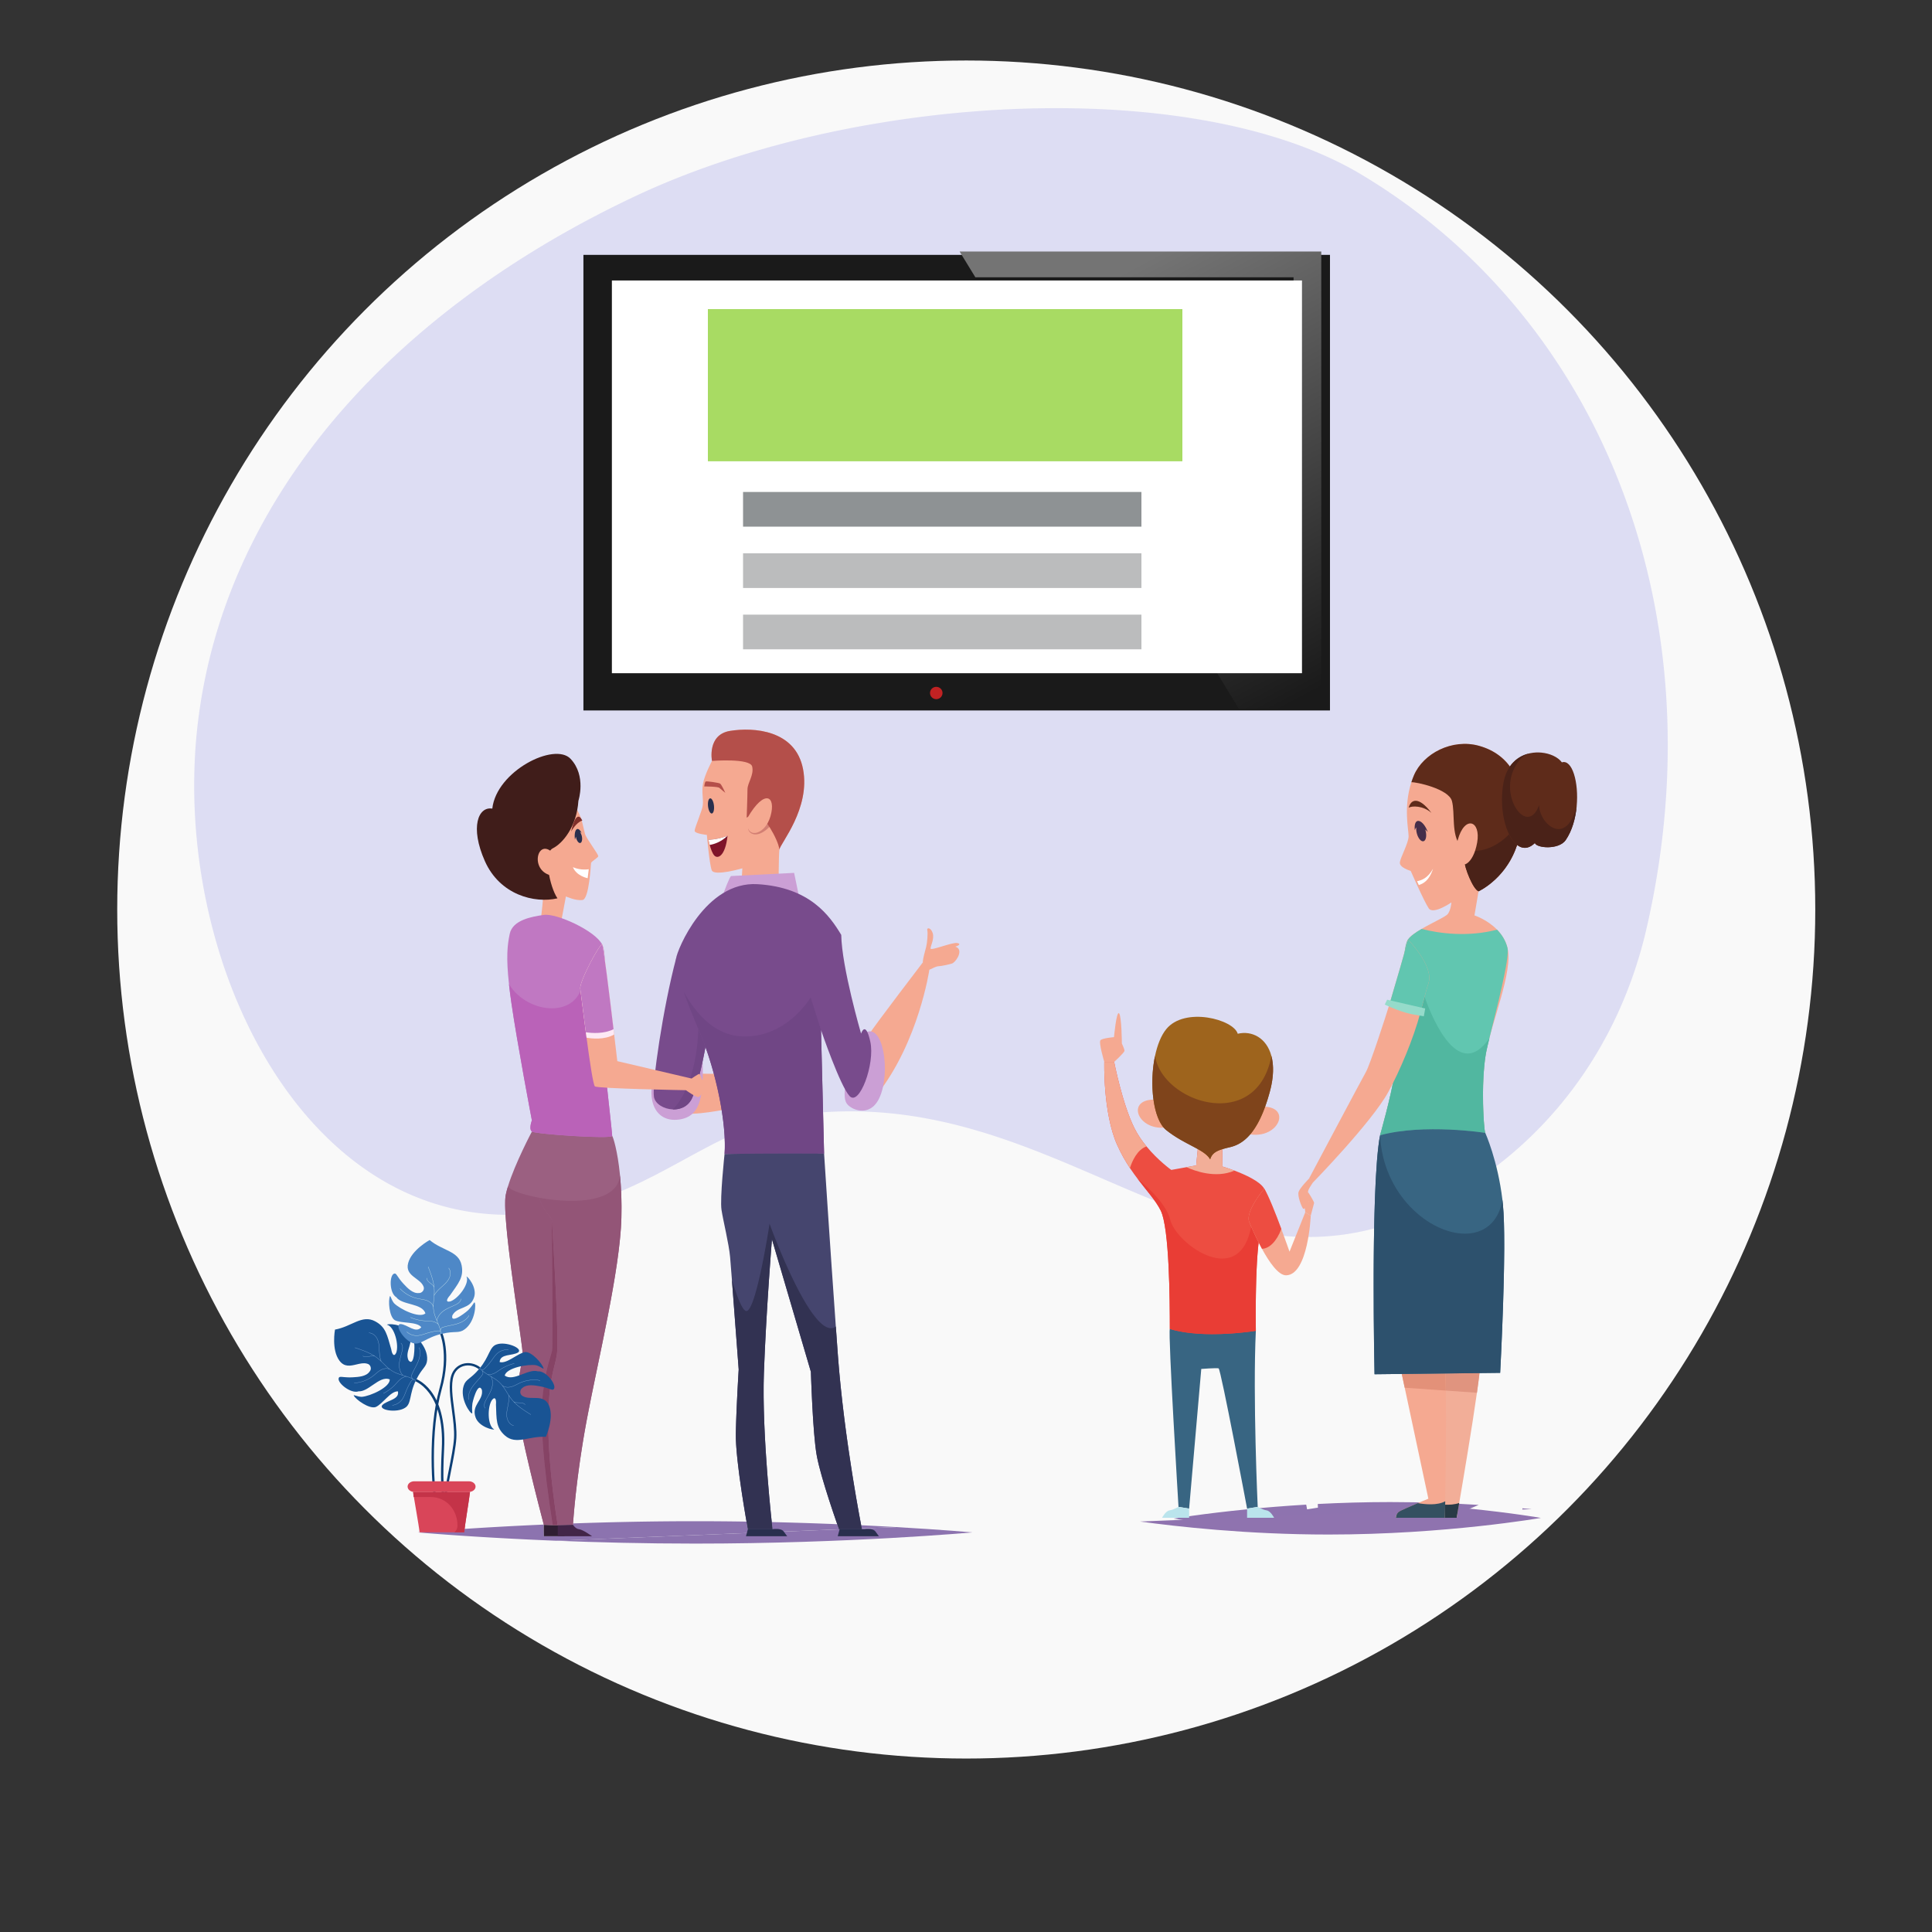 <svg xmlns="http://www.w3.org/2000/svg" xmlns:xlink="http://www.w3.org/1999/xlink" height="512" width="512"><rect width="100%" height="100%" fill="#333333" stroke="none"/><defs><linearGradient xlink:href="#a" id="e" gradientUnits="userSpaceOnUse" gradientTransform="matrix(4406.07 0 0 -4406.07 784.457 3820.68)" x1="0" y1="0" x2="1" y2="0" spreadMethod="pad"/><linearGradient x1="0" y1="0" x2="1" y2="0" gradientUnits="userSpaceOnUse" gradientTransform="matrix(4406.07 0 0 -4406.07 784.457 3820.68)" spreadMethod="pad" id="a"><stop style="stop-opacity:1;stop-color:#231f20" offset="0"/><stop style="stop-opacity:1;stop-color:#646464" offset=".782"/><stop style="stop-opacity:1;stop-color:#646464" offset="1"/></linearGradient><linearGradient xlink:href="#b" id="g" gradientUnits="userSpaceOnUse" gradientTransform="scale(3058.02 -3058.02) rotate(61.821 2.129 .308)" x1="0" y1="0" x2="1" y2="0" spreadMethod="pad"/><linearGradient x1="0" y1="0" x2="1" y2="0" gradientUnits="userSpaceOnUse" gradientTransform="scale(3058.02 -3058.02) rotate(61.821 2.129 .308)" spreadMethod="pad" id="b"><stop style="stop-opacity:1;stop-color:#747474" offset="0"/><stop style="stop-opacity:1;stop-color:#1a1a1a" offset="1"/></linearGradient><clipPath clipPathUnits="userSpaceOnUse" id="c"><path d="M47055.1 1800c-258.2 34.8-404.1 59.7-404.1 59.7s473.2 80.7 1222.8 154.5l9.1-1.5.2 2.4c285 27.9 609.7 54.8 963.2 75.9 9.7-50.1 15.1-78.3 15.1-78.3l179.2 28.3s-1 21.3-2.7 60.7c374.6 19.4 777.8 31.7 1197.9 31.7 522.8 0 1019.5-19.1 1467.3-47.2-106.4-44.7-220.6-93.3-261.7-114.9L47055.1 1800m5370.1 209.7c1.2 6.7 2.4 13.5 3.6 20.5 51.8-4.7 102.7-9.5 152.1-14.4l-155.7-6.1"/></clipPath><clipPath clipPathUnits="userSpaceOnUse" id="d"><path d="M784.457 2574.34h4406.06v2492.68H784.457Z"/></clipPath><clipPath clipPathUnits="userSpaceOnUse" id="f"><path d="M5433.48 2268.66h-546.34l-150.46 246.32h513.2V5126.4H3141.59l-104.15 170.5h2396.04V2268.66"/></clipPath></defs><circle cx="256.065" cy="241.032" fill="#f44336" r="225" style="fill:#f9f9f9;stroke-width:1.7;stroke-miterlimit:4;stroke-dasharray:none;fill-opacity:1"/><path d="M51.48 205.84c.003-.289.006-.581.014-.87.002-.193.006-.385.015-.585.019-.684.04-1.374.069-2.061.126-3.114.35-6.22.686-9.3.047-.413.091-.824.142-1.236-.003-.021-.005-.037.01-.06.032-.262.06-.53.095-.794.1-.82.21-1.637.328-2.451 7.21-50.914 41.387-93.616 90.704-123.27 1.446-.872 2.905-1.73 4.377-2.577a267.752 267.752 0 0 1 9.817-5.382 281.094 281.094 0 0 1 10.584-5.253c1.79-.841 3.607-1.667 5.455-2.464 1.418-.618 2.853-1.22 4.309-1.81 6.401-2.603 13.096-4.956 19.991-7.05 1.54-.463 3.09-.917 4.647-1.353.725-.21 1.453-.412 2.186-.608a254.167 254.167 0 0 1 10.501-2.644c1.483-.348 2.972-.676 4.469-.994a214.71 214.71 0 0 1 4.392-.901 229.97 229.97 0 0 1 4.561-.865 333.46 333.46 0 0 1 4.488-.77 292.951 292.951 0 0 1 24.541-2.993c6.238-.5 12.455-.787 18.597-.865 2.799-.037 5.575-.032 8.335.022 29.684.547 57.03 6.185 75.998 17.557A159.741 159.741 0 0 1 382.6 61.955a158.38 158.38 0 0 1 13.897 13.401 141.44 141.44 0 0 1 3.05 3.417 156.29 156.29 0 0 1 5.747 6.998c13.063 16.836 22.895 36.281 29.072 57.459a185.682 185.682 0 0 1 3.83 15.605l.003.02c.07.341.134.679.198 1.02.36 1.821.685 3.654.987 5.495 4.184 25.479 3.384 52.82-3.04 80.707-7.856 34.122-29.63 60.962-59.237 74.753-58.294 27.154-96.669-34.167-165.103-25.46-11.964 1.52-21.698 7.031-32.003 12.643-12.062 6.57-24.911 13.275-43.046 13.885-29.952 1.007-53.52-17.674-68.26-44.403a118.808 118.808 0 0 1-3.633-7.127 136.287 136.287 0 0 1-6.755-17.38c-.3-.953-.582-1.903-.865-2.865-.158-.543-.315-1.095-.465-1.64-3.826-13.733-5.732-28.291-5.498-42.644" style="fill:#ddddf3;fill-opacity:1;fill-rule:nonzero;stroke:none;stroke-width:.021;stroke-miterlimit:4;stroke-dasharray:none"/><g clip-path="url(#c)" transform="matrix(.016 0 0 -.016 -435.386 432.198)"><path d="M46651 1800h5929.9v333.402H46651Z" style="fill:#8e73af;fill-opacity:1;fill-rule:nonzero;stroke:none"/></g><path d="M2390.83 152.32c-138.27 0-258.27 13.36-318.07 21.41l438.63 17.13c-.38-.2-.69-.37-.94-.52-5.85-3.49-5.85-10.47-5.85-10.47h102.53s.99 5.47 2.64 14.83l15.57.61c75.94-7.42 123.97-15.61 123.97-15.61s-160.49-27.38-358.48-27.38" style="fill:#8f73af;fill-opacity:1;fill-rule:nonzero;stroke:none;stroke-width:.1" transform="matrix(.157 0 0 -.161 -23.29 431.191)"/><path d="M2268.16 487.65c-5.34-108.91 3.15-289.82 3.15-289.82l-17.92-2.83s-44.33 229.91-48.1 230.85c-3.77.94-29.24-.94-29.24-.94L2155.54 195l-17.92 2.83s-17.77 284.28-14.66 292.9c3.11 8.61 145.2-3.08 145.2-3.08" style="fill:#386582;fill-opacity:1;fill-rule:nonzero;stroke:none;stroke-width:.1" transform="matrix(.157 0 0 -.161 -23.29 431.191)"/><path d="M2524.42 179.87h82.71s1.68 9.31 4.32 24.43c7.22 41.21 21.81 125.56 29.89 181.39h.03c2.77 19.22 4.79 35.05 5.51 44.6.24 3.62.31 6.36.17 8-1.6 17.24-42.79 10.23-64.09 5.41-7.46-1.68-12.46-3.08-12.46-3.08l.58-9.65 2.43-40.67 10.65-178.99s-8.42-3.22-18.56-7.15c-13.52-5.27-30.05-11.83-33.68-13.82-6.41-3.49-7.5-10.47-7.5-10.47" style="fill:#f2ae98;fill-opacity:1;fill-rule:nonzero;stroke:none;stroke-width:.1" transform="matrix(.157 0 0 -.161 -23.29 431.191)"/><path d="M2524.42 179.87h82.71s1.68 9.31 4.32 24.43c-15.2-5.37-36.39-2.09-45.84-.14-13.53-5.27-30.06-11.84-33.69-13.82-6.41-3.49-7.5-10.47-7.5-10.47" style="fill:#283a46;fill-opacity:1;fill-rule:nonzero;stroke:none;stroke-width:.1" transform="matrix(.157 0 0 -.161 -23.29 431.191)"/><path d="M2477.82 809.55s169.85 5.03 177.62 3.9c-2.43 3.66-7.84 80.18 1 130.32 9.17 51.86 46.41 135.38 36.48 174.27-3.14 12.32-9.89 22.2-17.63 29.93-16.7 16.7-38.1 23.47-38.1 23.47l6.88 39.67s51.9 22.85 67.96 86.17c16.02 63.31 3.22 134.22-67.21 153.3-45.02 12.18-94.08-12.28-109.9-48.81-1.61-3.73-3.01-7.45-4.24-11.15v-.03c-13.53-40.77-4.66-78.23-4.66-88.69 0-11.46-14-35.13-14.75-43.51-.79-8.38 18.31-13.72 18.31-13.72s3.8-8.45 8.8-19.22c.96-2.06 1.95-4.14 2.98-6.3 6.81-14.46 14.82-30.75 18.76-36.25 7.6-10.71 38.14 9.88 38.14 9.88s-.75-12.18-6.09-19.05c-3.46-4.45-25.82-14.03-44.24-24.56-10.03-5.71-18.9-11.73-22.94-17.38-11.46-16.04-16.63-179.64-21.97-216.99-5.34-37.39-25.2-105.25-25.2-105.25" style="fill:#f5a991;fill-opacity:1;fill-rule:nonzero;stroke:none;stroke-width:.1" transform="matrix(.157 0 0 -.161 -23.29 431.191)"/><path d="M2558.32 1308.72a60.292 60.292 0 0 1-4.28 4.17c.25-.74.5-1.48.7-2.26 2.15-8.38.56-16.04-3.56-17.09-4.12-1.06-9.21 4.88-11.36 13.27-.88 3.43-1.11 6.71-.81 9.5-1.17-1.26-2-2.97-2.55-4.76-2.31 23.89 14.4 17.72 21.86-2.83" style="fill:#452e4a;fill-opacity:1;fill-rule:nonzero;stroke:none;stroke-width:.1" transform="matrix(.157 0 0 -.161 -23.29 431.191)"/><path d="M2564.58 1340.16c-14.14 12.33-33.42 11.81-38.31 8.47 3.34 13.87 16.71 19.53 38.31-8.47" style="fill:#5e2b1a;fill-opacity:1;fill-rule:nonzero;stroke:none;stroke-width:.1" transform="matrix(.157 0 0 -.161 -23.29 431.191)"/><path d="M2540.26 1227.7c.96-2.06 1.95-4.14 2.98-6.3 6.95 2.14 17.39 6.73 24.05 26.87-8.96-15.55-19.08-19-27.03-20.57" style="fill:#fff;fill-opacity:1;fill-rule:nonzero;stroke:none;stroke-width:.1" transform="matrix(.157 0 0 -.161 -23.29 431.191)"/><path d="M2530.68 1390.62v-.03c7.26.82 62.89-10.81 68.47-30.82 5.58-20.04-1.47-55.28 14.48-73.82 0 0 1.92-4.13 3.7-9.43 1.64-4.9 3.15-10.78 2.98-15.4-.38-9.64 14.1-46.38 23.76-50.01 0 0 51.9 22.85 67.96 86.17 3.9 15.36 6.06 31.12 6.16 46.52.28 48.12-20.03 92.32-73.37 106.78-45.02 12.18-94.08-12.28-109.9-48.81-1.61-3.73-3.01-7.45-4.24-11.15" style="fill:#5e2b1a;fill-opacity:1;fill-rule:nonzero;stroke:none;stroke-width:.1" transform="matrix(.157 0 0 -.161 -23.29 431.191)"/><path d="M2644.07 1211.11c-9.52 3.58-23.74 39.37-23.77 49.6 0 .14 0 .28.01.41.01.26.01.51.01.77 0 4.49-1.44 10-2.99 14.63l.92 4.61c6.16-2.45 12.56-3.55 19.02-3.55 21.72 0 43.94 12.44 58.33 27.37 3.85-7.62 8.46-13.66 13.54-17.53-8.35-25.08-22.32-43.02-35.19-55.18-15.77-14.91-29.88-21.13-29.88-21.13" style="fill:#4a2218;fill-opacity:1;fill-rule:nonzero;stroke:none;stroke-width:.1" transform="matrix(.157 0 0 -.161 -23.29 431.191)"/><path d="M2739.14 1290.54c3.26-8.66 40.68-11.39 52.08 4.89 10.78 15.36 16.53 35.57 18.45 55.38 3.91 39.78-7.57 77.99-24.96 72.55-3.29 4.41-8.45 8.21-14.75 11.01-5.72 2.56-12.4 4.31-19.45 4.99-.1.04-.2.04-.27.04-6.03.54-12.36.31-18.59-.93-20.58-3.96-40.16-18.57-45.71-49.8-11.37-63.96 20.64-129.02 53.2-98.13" style="fill:#5e2b1a;fill-opacity:1;fill-rule:nonzero;stroke:none;stroke-width:.1" transform="matrix(.157 0 0 -.161 -23.29 431.191)"/><path d="M2722.17 1282.62c-4.57 0-8.95 1.7-13.03 4.8-5.08 3.87-9.69 9.91-13.54 17.53-7.36 14.57-11.98 34.89-12 56.78-.01 8.82.73 17.89 2.34 26.94 5.55 31.23 25.13 45.84 45.71 49.8-7.12-1.84-13.49-5.71-18.8-12.04-32.3-38.64-8.02-92.76 14.29-92.76 7.27 0 14.34 5.75 19.16 19.67 0-18.51 16.04-39.78 32.83-39.78 11.45 0 23.24 9.88 30.54 37.25-1.92-19.81-7.67-40.02-18.45-55.38-5.95-8.5-18.99-11.81-30.55-11.81-10.6 0-19.97 2.78-21.53 6.92-5.75-5.46-11.49-7.92-16.97-7.92" style="fill:#4a2218;fill-opacity:1;fill-rule:nonzero;stroke:none;stroke-width:.1" transform="matrix(.157 0 0 -.161 -23.29 431.191)"/><path d="M2504.6 179.87h82.75s.2 10.47.47 27.2c.72 43.06 1.85 127.65 1 182.21-.31 17.95-.79 32.66-1.61 41.55-.31 3.36-.65 5.89-1.03 7.46-.55 2.16-1.64 3.94-3.22 5.41-15.23 14.16-73.67-3.08-73.67-3.08l1.98-9.1 8.18-37.52 39.93-182.69s-8.15-3.32-17.84-7.29c-12.57-5.26-27.8-11.69-31.09-13.68-5.85-3.49-5.85-10.47-5.85-10.47" style="fill:#f5a991;fill-opacity:1;fill-rule:nonzero;stroke:none;stroke-width:.1" transform="matrix(.157 0 0 -.161 -23.29 431.191)"/><path d="M2641.37 385.69h-.03l-52.52 3.59c-.19 10.74-.43 20.32-.78 28.19l57.64.63c-1.02-8.83-2.5-19.91-4.31-32.41" style="fill:#e0947f;fill-opacity:1;fill-rule:nonzero;stroke:none;stroke-width:.1" transform="matrix(.157 0 0 -.161 -23.29 431.191)"/><path d="m2588.82 389.28-15.31 1.02-54.06 3.7-4.94 22.66 73.53.81c.35-7.87.59-17.45.78-28.19" style="fill:#e39179;fill-opacity:1;fill-rule:nonzero;stroke:none;stroke-width:.1" transform="matrix(.157 0 0 -.161 -23.29 431.191)"/><path d="M2504.6 179.87h82.75s.2 10.47.48 27.2c-13.32-7.22-34.31-5.1-46.29-3.05-12.57-5.26-27.8-11.7-31.09-13.68-5.85-3.49-5.85-10.47-5.85-10.47" style="fill:#345061;fill-opacity:1;fill-rule:nonzero;stroke:none;stroke-width:.1" transform="matrix(.157 0 0 -.161 -23.29 431.191)"/><path d="M2477.82 809.55s169.85 5.03 177.62 3.9c-2.43 3.66-7.84 80.18 1 130.32.27 1.54.54 2.91.82 4.11 1.09 5.16 2.91 12.52 5.1 21.34 11.61 46.28 34.75 132.44 30.57 148.82-3.15 12.32-9.89 22.2-17.63 29.93-48.45-12.52-97.57-6.39-127.36 1.2-10.03-5.71-18.9-11.73-22.94-17.38-7.77-10.87-8.9-52.64-14.96-134.28-1.88-25.07-3.56-47.38-4.96-63.21-.66-7.36-1.27-13.34-1.78-17.55-.04-.41-.14-1.03-.28-1.95-.17-1.23-.37-2.53-.58-3.83v-.04c-6.06-38-24.62-101.38-24.62-101.38" style="fill:#61c6b0;fill-opacity:1;fill-rule:nonzero;stroke:none;stroke-width:.1" transform="matrix(.157 0 0 -.161 -23.29 431.191)"/><path d="M2502.2 910.37c-.28 0-.23 4.01.82 18.15l2 5.63a622.1 622.1 0 0 0-.8-8.98c-.24-2.37-.47-4.5-.68-6.36-.17-1.46-.35-2.8-.52-4.01-.11-.76-.22-1.53-.34-2.31l-.24-1.52v-.01c0-.02-.01-.05-.01-.07-.09-.33-.17-.52-.23-.52" style="fill:#a7bde3;fill-opacity:1;fill-rule:nonzero;stroke:none;stroke-width:.1" transform="matrix(.157 0 0 -.161 -23.29 431.191)"/><path d="M2502.43 910.89c0 .02.01.05.01.07v-.03c0-.01-.01-.03-.01-.04m.25 1.6c.12.78.23 1.55.34 2.31.17 1.21.35 2.55.52 4.01-.08-.73-.17-1.42-.24-2.06-.04-.41-.14-1.03-.28-1.95-.1-.75-.22-1.53-.34-2.31m1.54 12.68c.27 2.75.53 5.74.8 8.98l.06.15c-.3-3.34-.59-6.39-.86-9.13" style="fill:#c1a284;fill-opacity:1;fill-rule:nonzero;stroke:none;stroke-width:.1" transform="matrix(.157 0 0 -.161 -23.29 431.191)"/><path d="M2477.82 809.55s18.56 63.38 24.62 101.38v.04l.24 1.52c.12.78.24 1.56.34 2.31.14.92.24 1.54.28 1.95.07.64.16 1.33.24 2.06.21 1.86.44 3.99.68 6.36.27 2.74.56 5.79.86 9.13l42.52 118.65s33.02-108.9 78.08-108.89c11.55 0 23.9 7.16 36.68 25.16-2.19-8.82-4.01-16.18-5.1-21.34-.28-1.2-.55-2.57-.82-4.11-.27-1.53-.53-3.09-.77-4.67-3.03-19.6-4.09-42.58-4.1-63.48v-.5c-.01-32.28 2.45-59.52 3.87-61.67 0 0-39.12 6.01-86.59 6.01-29.58 0-62.4-2.33-91.03-9.91" style="fill:#51b7a0;fill-opacity:1;fill-rule:nonzero;stroke:none;stroke-width:.1" transform="matrix(.157 0 0 -.161 -23.29 431.191)"/><path d="M2277.5 856.62c24.96.93 33.07-11.1 29.31-23.13-4.35-13.93-24.6-27.86-52.99-21.65 6.05 26.66 23.68 44.78 23.68 44.78M2099.18 868.19c-24.97.93-33.07-11.1-29.32-23.12 4.35-13.94 24.61-27.87 52.99-21.66-6.05 26.67-23.67 44.78-23.67 44.78" style="fill:#f5a991;fill-opacity:1;fill-rule:nonzero;stroke:none;stroke-width:.1" transform="matrix(.157 0 0 -.161 -23.29 431.191)"/><path d="M2033.98 793.85c6.64-14.6 14.07-27.19 21.67-38.31 4.35-6.39 8.73-12.28 13.08-17.85 15.58-19.98 30.33-35.44 38.76-51.89 14.85-29.01 15.47-148.14 15.47-195.07 57.45-17.28 145.2-3.08 145.2-3.08s-1.85 109.87 6.16 154.95c.86 4.72 1.71 9.1 2.64 13.17 7.6 34.92 15.92 48.16 5.41 65.84-7.23 12.14-32.19 23.12-50.33 29.76-11.4 4.21-20.1 6.67-20.1 6.67l-.65 39.51-40.16-1.24-3.69-36.42-16.34-2.88-25.67-4.51s-21.95 15.15-41.81 38.68c-7.63 9.03-14.96 19.33-20.61 30.45-20.4 40.12-33.99 108.63-33.99 108.63h-16.68s-2.46-83.32 21.64-136.41" style="fill:#ed4d41;fill-opacity:1;fill-rule:nonzero;stroke:none;stroke-width:.1" transform="matrix(.157 0 0 -.161 -23.29 431.191)"/><path d="M2194.78 482.16c-24.02 0-50.09 2.03-71.82 8.57v.27c0 47.12-.65 165.85-15.47 194.8-8.43 16.45-23.18 31.91-38.76 51.89 20.13-15.98 48.58-42.31 55.16-67.87 6.28-24.44 50.41-63.26 87.39-63.26 24.29 0 45.49 16.75 50.85 65.32l14.83-16.11c-.93-4.07-1.78-8.45-2.64-13.17-.75-4.23-1.42-9.03-2-14.26-.37-3.29-.71-6.75-1.02-10.34-1.57-18.11-2.43-39.58-2.87-59.82-.36-15.91-.46-31.07-.46-43.22 0-16.38.19-27.31.19-27.31s-33.91-5.49-73.38-5.49" style="fill:#e93d35;fill-opacity:1;fill-rule:nonzero;stroke:none;stroke-width:.1" transform="matrix(.157 0 0 -.161 -23.29 431.191)"/><path d="M2151.1 757.01c12.7-5.71 49.03-19.32 80.94-5.64-11.4 4.21-20.1 6.67-20.1 6.67l-.65 39.51-40.16-1.24-3.69-36.42-16.34-2.88" style="fill:#f2ae98;fill-opacity:1;fill-rule:nonzero;stroke:none;stroke-width:.1" transform="matrix(.157 0 0 -.161 -23.29 431.191)"/><path d="M2033.98 793.85c6.64-14.6 14.07-27.19 21.67-38.31 3.73 11.49 12.16 30.27 27.97 35.64-7.63 9.03-14.96 19.33-20.61 30.45-20.4 40.12-33.99 108.63-33.99 108.63h-16.68s-2.46-83.32 21.64-136.41M2257.03 666.68c3.32-7.7 11.4-26.07 21.43-43.99 12.47-22.34 27.98-44.02 40.98-43.68 37.19.99 41.4 98.17 41.4 98.17l-9.28 5.54-26.57-64.82s-5.99 16.9-13.8 37.39c-9.38 24.66-21.39 54.52-28.82 66.32 0 0-32.77-37.66-25.34-54.93" style="fill:#f5a991;fill-opacity:1;fill-rule:nonzero;stroke:none;stroke-width:.1" transform="matrix(.157 0 0 -.161 -23.29 431.191)"/><path d="M2257.03 666.68c3.32-7.7 11.4-26.07 21.43-43.99 12.12.14 24.76 11.87 32.73 32.6-9.38 24.66-21.39 54.52-28.82 66.32 0 0-32.77-37.66-25.34-54.93" style="fill:#ed4d41;fill-opacity:1;fill-rule:nonzero;stroke:none;stroke-width:.1" transform="matrix(.157 0 0 -.161 -23.29 431.191)"/><path d="M2029.02 930.26s17.41 15.48 17.41 18.33c0 2.85-4.43 12.02-4.43 12.02s-.32 45.22-4.75 49.65-8.54-39.22-8.54-39.22-19.31-1.58-22.79-5.06c-3.49-3.47 6.42-35.72 6.42-35.72h16.68M2357.89 738.17s-14.97-14.82-17.47-21.61c-2.5-6.78 5-24.99 7.5-27.84 2.5-2.86 11.08 12.49 11.08 15.7 0 3.22-2.5 7.5-2.86 11.43-.36 3.93 6.82 13.52 8.22 15.71 1.41 2.19-6.47 6.61-6.47 6.61" style="fill:#f5a991;fill-opacity:1;fill-rule:nonzero;stroke:none;stroke-width:.1" transform="matrix(.157 0 0 -.161 -23.29 431.191)"/><path d="M2360.84 677.18s5.31 19.03 5.66 20.82c.36 1.78-9.64 17.85-10.36 17.85-.71 0 1.07-13.21 1.07-15.71s-6.07 5.36-10.72 7.14c-4.64 1.79 1.07-11.07 2.86-13.92 1.79-2.86 2.21-10.64 2.21-10.64l9.28-5.54" style="fill:#f5a991;fill-opacity:1;fill-rule:nonzero;stroke:none;stroke-width:.1" transform="matrix(.157 0 0 -.161 -23.29 431.191)"/><path d="M2253.39 195v-15.13h45.64s-5.81 11.21-12.6 12.22c-6.79 1-15.12 5.74-15.12 5.74l-17.92-2.83M2155.54 195v-15.13h-45.65s5.82 11.21 12.61 12.22c6.78 1 15.12 5.74 15.12 5.74l17.92-2.83" style="fill:#bae4ec;fill-opacity:1;fill-rule:nonzero;stroke:none;stroke-width:.1" transform="matrix(.157 0 0 -.161 -23.29 431.191)"/><path d="M2608.92 1295.4c11.55 41.48 39.51 32.52 32.81-4.15-6.7-36.67-27.43-44.29-32.92-29.34-5.49 14.96.11 33.49.11 33.49M2357.89 738.17l6.47-6.61s99.3 99.24 127.38 149.17c18.96 33.77 42.36 86.92 54.34 131.28 5.76 21.27 10.38 38.82 13.49 47.89 9.62 28.04-34.58 71.89-34.58 71.89-7.19-26.78-19.2-66.9-31.36-106.72-5.98-19.51-32.68-99.41-39.63-111.32-6.96-11.91-96.11-175.58-96.11-175.58" style="fill:#f5a991;fill-opacity:1;fill-rule:nonzero;stroke:none;stroke-width:.1" transform="matrix(.157 0 0 -.161 -23.29 431.191)"/><path d="M2493.63 1025.07c12.26-5.47 30.37-11.59 52.45-13.06 5.76 21.27 10.38 38.82 13.49 47.89 9.62 28.04-34.58 71.89-34.58 71.89-7.19-26.78-19.2-66.9-31.36-106.72" style="fill:#61c6b0;fill-opacity:1;fill-rule:nonzero;stroke:none;stroke-width:.1" transform="matrix(.157 0 0 -.161 -23.29 431.191)"/><path d="M2554.03 1018.21s-2.49-14.44-2.49-12.95c0 .71-15.81 1.79-31.9 6.48-17.72 5.16-33.89 12.94-33.89 12.94l3.99 7.97 64.29-14.44" style="fill:#95dbca;fill-opacity:1;fill-rule:nonzero;stroke:none;stroke-width:.1" transform="matrix(.157 0 0 -.161 -23.29 431.191)"/><path d="m2468.51 416.16 212.03 2.33s11.64 208.37 4.65 277.06c-.24 2.46-.51 4.92-.78 7.35-7.81 64.82-28.97 110.55-28.97 110.55s-103.05 15.84-177.62-3.9c-16.33-83.73-9.31-393.39-9.31-393.39" style="fill:#386582;fill-opacity:1;fill-rule:nonzero;stroke:none;stroke-width:.1" transform="matrix(.157 0 0 -.161 -23.29 431.191)"/><path d="M2116.97 817.97c31.29-24.39 64.12-31.27 74.05-48.03 3.8 11.43 12.23 15.26 32.84 19.81 20.61 4.58 48.07 19.84 67.92 91.53 6.68 24.08 6.78 43.68 2.64 58.76-8.15 29.9-33.01 42.14-56.84 36.57-6.88 23.63-89.32 45.01-120.61 7.63-8.8-10.51-15.13-26.34-19-44.2v-.03c-9.83-45.6-3.49-104.5 19-122.04" style="fill:#9e641d;fill-opacity:1;fill-rule:nonzero;stroke:none;stroke-width:.1" transform="matrix(.157 0 0 -.161 -23.29 431.191)"/><path d="M2191.02 769.94c-9.93 16.76-42.76 23.64-74.05 48.03a32.736 32.736 0 0 0-4.27 4.02c-8.78 9.85-14.56 26.73-17.32 46.24-1.26 8.91-1.89 18.36-1.89 27.94-.01 14.82 1.49 29.95 4.48 43.84 7.18-43.31 59.86-77.87 109.29-77.87 39.17 0 76.29 21.69 87.16 77.9 1.81-6.6 2.81-14.06 2.8-22.39-.01-10.7-1.68-22.83-5.44-36.37-.53-1.93-1.07-3.82-1.62-5.66-2.03-6.89-4.14-13.23-6.3-19.06-7.87-21.21-16.51-35.66-25.22-45.6-12.1-13.81-24.32-18.89-34.78-21.21-20.61-4.55-29.04-8.38-32.84-19.81" style="fill:#7f441b;fill-opacity:1;fill-rule:nonzero;stroke:none;stroke-width:.1" transform="matrix(.157 0 0 -.161 -23.29 431.191)"/><path d="M2468.51 416.16s-1.5 66.21-1.5 145.68c0 92.39 2.03 202.7 10.81 247.71 4.89-98.62 83.97-161.99 143.29-161.99 30.84 0 56.34 17.13 63.3 55.34.27-2.43.54-4.89.78-7.35 1.61-15.83 2.23-39.08 2.24-65.49 0-2.76-.01-5.57-.02-8.39-.1-20.24-.51-42-1.1-63.49-.61-22.09-1.39-43.9-2.18-63.49-.27-6.54-.54-12.83-.8-18.8-.26-6.07-.52-11.8-.77-17.13-.35-7.44-.67-14.09-.95-19.74-.15-2.87-.28-5.49-.4-7.81-.41-8.1-.67-12.72-.67-12.72l-92.5-1.02-73.53-.81-46-.5" style="fill:#2d516d;fill-opacity:1;fill-rule:nonzero;stroke:none;stroke-width:.1" transform="matrix(.157 0 0 -.161 -23.29 431.191)"/><path d="M894.986 115.277c-106.284 4.151-177.755 10.41-177.755 10.41s64.495 5.652 162.085 9.775a7.79 7.79 0 0 0 .075-.272h.01c-.288-1.314 0-14.254 0-14.254h26.953s-4.267 13.525-9.08 13.676c-1.416.05-3.548.114-5.852.192l5.852-.178 19.594.564s.036.586.114 1.715c47.376 1.636 100.654 2.78 156.992 2.78 22.607 0 44.714-.18 66.149-.508 1.071-5.959 1.75-9.51 1.75-9.51h31.703s-.386 3.201-1.008 8.903a4843.22 4843.22 0 0 0 84.255-2.622 709.562 709.562 0 0 1 2.272-6.28h4.265l-368.372-14.39m393.408 15.368c-.164.822-.435 2.165-.792 3.98a4682.978 4682.978 0 0 0 44.663-2.272l-43.87-1.708" style="fill:#8c73af;fill-opacity:1;fill-rule:nonzero;stroke:none;stroke-width:.071" transform="matrix(.206 0 0 -.212 -37.03 432.748)"/><path d="M1073.973 111.69c-65.237 0-126.373 1.536-178.987 3.587l368.373 14.39h25.236s-.07.329-.2.979l43.87 1.708c60.998-3.38 98.452-6.667 98.452-6.667s-159.72-13.997-356.744-13.997" style="fill:#8c73af;fill-opacity:1;fill-rule:nonzero;stroke:none;stroke-width:.071" transform="matrix(.206 0 0 -.212 -37.03 432.748)"/><path d="M829.635 534.19c.025-1.636.073-3.372.147-5.18 2.03-50.715 22.432-168.93 22.53-181.762v-.093c0-4.987-.954-9.196-2.349-13.611-2.446-13.176-5.406-29.36-4.867-47.343.831-27.516 31.14-139.45 34.051-150.182.17-.536.244-.829.244-.829l11.4-.371 6.482-.193 12.623 404.351.049 1.244.049 1.643 2.667 85.119.172 5.28-48.827-5.523s-21.723-39.712-30.75-68.428c-1.199-3.815-2.177-7.41-2.861-10.71-.269-1.344-.465-2.951-.588-4.838-.05-.464-.074-.928-.097-1.443-.097-2.1-.122-4.494-.073-7.13" style="fill:#9b6081;fill-opacity:1;fill-rule:nonzero;stroke:none;stroke-width:.071" transform="matrix(.206 0 0 -.212 -37.03 432.748)"/><path d="M889.787 515.935c0-2.887 9.785-148.031 6.336-168.194-3.473-20.164-10.959-29.967-10.959-86.984 0-57.017 12.109-126.131 12.109-126.131l19.594.564s3.474 57.604 17.882 131.898c14.408 74.322 42.662 186.62 44.399 251.726.538 20.7-.318 38.47-1.761 53.13-3.156 31.482-9.1 48.615-10.103 49.423l-54.624 5.616-23.46 2.422s-14.113-56.774-15.093-80.653c-.146-3.858.05-6.866.686-8.624 4.598-12.683 14.994-21.314 14.994-24.193" style="fill:#9b6081;fill-opacity:1;fill-rule:nonzero;stroke:none;stroke-width:.071" transform="matrix(.206 0 0 -.212 -37.03 432.748)"/><path d="m901.651 889.02 6.132 31.652s12.946-5.787 21.462-4.423c8.517 1.358 10.561 44.585 10.902 46.286.34 1.708 8.176 6.13 9.197 8.174 1.023 2.036-15.33 22.12-17.033 28.244-1.703 6.13-3.33 14.398-5.033 19.5-1.703 5.108-12.56 24.378-12.56 24.378s-38.958-41.155-47.474-45.578c-8.517-4.423-4.77-42.885-.341-51.395 4.428-8.51 11.583-15.997 11.923-19.398.34-3.401-2.725-30.974-3.066-33.017-.341-2.037 25.891-4.423 25.891-4.423M1063.015 649.29c19.332-1.887 65.074 8.01 65.074 8.01l-9.431 40.99s-33.953 1.408-50.456.465c-16.504-.936-5.187-49.465-5.187-49.465" style="fill:#f5a991;fill-opacity:1;fill-rule:nonzero;stroke:none;stroke-width:.071" transform="matrix(.206 0 0 -.212 -37.03 432.748)"/><path d="M1083.29 724.67c2.358-51.823-.943-79.146-30.177-82.918-29.237-3.766-42.912 22.614-31.122 57.946 11.788 35.34 61.3 24.972 61.3 24.972" style="fill:#cb9fd5;fill-opacity:1;fill-rule:nonzero;stroke:none;stroke-width:.071" transform="matrix(.206 0 0 -.212 -37.03 432.748)"/><path d="M1021.051 670.025c1.541-8.653 12.598-15.134 24.144-15.57 9.786-.364 19.913 3.566 24.905 14.148 10.832 23.1 20.25 80.553 20.25 80.553l-13.012 29.966-27.812 64.027c-16.684-60.997-31.312-157.12-28.475-173.124" style="fill:#784b8c;fill-opacity:1;fill-rule:nonzero;stroke:none;stroke-width:.071" transform="matrix(.206 0 0 -.212 -37.03 432.748)"/><path d="M1046.434 654.434c-.413 0-.827.01-1.24.021 17.49 16.327 31.844 55.438 32.859 100.78.307-.692.614-1.392.921-2.093a356.106 356.106 0 0 0 8.353-20.692c-3.63-18.805-10.124-48.707-17.227-63.848-4.782-10.138-14.275-14.168-23.666-14.168" style="fill:#704685;fill-opacity:1;fill-rule:nonzero;stroke:none;stroke-width:.071" transform="matrix(.206 0 0 -.212 -37.03 432.748)"/><path d="M1089.099 997.61s3.215-36.204 6.273-44.178c3.037-7.988 39.377 2.387 39.377 2.387l-1.522-26.287h48.171s0 42.249 1.022 49.765c1.008 7.517 40.07 51.166 30.43 100.46-9.638 49.286-63.89 52.565-93.835 47.857-29.916-4.687-23.307-37.533-23.307-37.533s-9.296-17.027-11.475-27.973c-2.172-10.953.608-18.927-.364-27.537-.736-6.537-10.475-28.037-10.475-31.795 0-3.758 15.705-5.166 15.705-5.166" style="fill:#f5a991;fill-opacity:1;fill-rule:nonzero;stroke:none;stroke-width:.071" transform="matrix(.206 0 0 -.212 -37.03 432.748)"/><path d="M1174.082 1012.522c-16.927-20.478-30.43-15.134-31.81-7.546-1.379 7.581 22.493 23.057 22.493 23.057l9.317-15.511" style="fill:#d37f73;fill-opacity:1;fill-rule:nonzero;stroke:none;stroke-width:.071" transform="matrix(.206 0 0 -.212 -37.03 432.748)"/><path d="M1095.708 1090.08s49.187 3.76 51.709-7.044c2.543-10.796-6.066-20.192-6.066-28.637 0-8.446-1.03-35.211-1.03-35.211s10.154 5.166 15.734 3.758c5.573-1.4 24.336-29.094 26.365-43.649 1.008 7.517 40.07 51.166 30.43 100.46-9.638 49.286-63.89 52.565-93.835 47.857-29.916-4.687-23.307-37.533-23.307-37.533" style="fill:#b44f4a;fill-opacity:1;fill-rule:nonzero;stroke:none;stroke-width:.071" transform="matrix(.206 0 0 -.212 -37.03 432.748)"/><path d="M1141.722 1019.517c21.4 35.696 36.74 27.144 29.252 1.479-7.495-25.665-34.954-29.802-29.252-1.48" style="fill:#f5a991;fill-opacity:1;fill-rule:nonzero;stroke:none;stroke-width:.071" transform="matrix(.206 0 0 -.212 -37.03 432.748)"/><path d="M1090.614 1033.385c.593-5.23 2.772-9.281 4.88-9.046 2.108.236 3.33 4.673 2.744 9.904-.593 5.23-2.78 9.281-4.88 9.045-2.108-.236-3.337-4.673-2.744-9.903" style="fill:#292f4e;fill-opacity:1;fill-rule:nonzero;stroke:none;stroke-width:.071" transform="matrix(.206 0 0 -.212 -37.03 432.748)"/><path d="M1112.842 1050.197s-5.737 4.43-7.645 6.195c-1.915 1.772-19.449 1.772-19.449 1.772s.643 5.609 1.915 6.195c1.272.593 16.576-1.472 18.484-2.65 1.915-1.187 6.695-11.512 6.695-11.512" style="fill:#b44f4a;fill-opacity:1;fill-rule:nonzero;stroke:none;stroke-width:.071" transform="matrix(.206 0 0 -.212 -37.03 432.748)"/><path d="M1091.178 991.501s.565-2.85 1.594-6.43c1.243-4.53 3.25-10.254 5.723-13.04 4.473-5.03 14.354-1.18 17.22 24.471-13.383-5.001-24.537-5.001-24.537-5.001" style="fill:#7f152a;fill-opacity:1;fill-rule:nonzero;stroke:none;stroke-width:.071" transform="matrix(.206 0 0 -.212 -37.03 432.748)"/><path d="M1091.178 991.501s.565-2.85 1.594-6.43c5.18.792 14.211 3.35 22.942 11.431-13.382-5.001-24.536-5.001-24.536-5.001" style="fill:#fff;fill-opacity:1;fill-rule:nonzero;stroke:none;stroke-width:.071" transform="matrix(.206 0 0 -.212 -37.03 432.748)"/><path d="m1207.607 920.694-6.231 29.437s-79.331-3.965-81.032-3.965c-1.7 0-9.631-20.95-9.631-20.95s63.462 3.966 96.894-4.522" style="fill:#cb9fd5;fill-opacity:1;fill-rule:nonzero;stroke:none;stroke-width:.071" transform="matrix(.206 0 0 -.212 -37.03 432.748)"/><path d="M1307.901 672.761c53.831 66.242 67.428 156.248 67.428 156.248l-8.495 9.06s-60.633-76.995-69.7-90.578c-9.06-13.59 10.767-74.73 10.767-74.73" style="fill:#f5a991;fill-opacity:1;fill-rule:nonzero;stroke:none;stroke-width:.071" transform="matrix(.206 0 0 -.212 -37.03 432.748)"/><path d="M1292.04 749.756c23.792 15.283 34.338-49.944 18.698-81.518-12.418-25.072-37.597-13.682-42.127-5.759-4.53 7.931-.936 22.743-.936 22.743l24.364 64.534" style="fill:#cb9fd5;fill-opacity:1;fill-rule:nonzero;stroke:none;stroke-width:.071" transform="matrix(.206 0 0 -.212 -37.03 432.748)"/><path d="M1059.261 801.7c4.649-12.954 11.082-29.009 19.713-48.557 23.243-52.645 35.718-118.872 32.882-154.533 23.214-1.708 128.06.564 128.06.564l-3.965 154.555.029-.05c.729-2.1 24.529-69.8 36.79-82.604 12.475-13.025 32.874 40.177 26.636 67.914-6.237 27.744-11.91 10.196-11.91 10.196s-24.93 83.21-25.494 123.416c-14.726 23.778-40.24 59.44-107.654 63.398-67.442 3.958-103.697-82.654-104.822-92.85-.735-6.373 1.908-19.499 9.736-41.448" style="fill:#784b8c;fill-opacity:1;fill-rule:nonzero;stroke:none;stroke-width:.071" transform="matrix(.206 0 0 -.212 -37.03 432.748)"/><path d="M1111.856 598.61c.264 3.344.4 6.952.4 10.796 0 12.618-1.408 27.744-4.094 44.078-2.38 14.483-5.766 29.923-10.06 45.428-3.123 11.26-6.724 22.557-10.775 33.539a356.108 356.108 0 0 1-8.352 20.692c-.308.7-.615 1.4-.922 2.093-8.174 18.606-14.311 33.982-18.792 46.464 13.312-23.485 37.012-53.252 72.458-55.795a97.505 97.505 0 0 1 6.716-.236c54.853 0 84.162 48.8 84.162 48.8l13.354-40.74 3.965-154.555s-18.305.136-43.456.136c-25.179 0-57.203-.136-84.604-.7" style="fill:#704685;fill-opacity:1;fill-rule:nonzero;stroke:none;stroke-width:.071" transform="matrix(.206 0 0 -.212 -37.03 432.748)"/><path d="M1366.834 838.069c.4 6.237 2.822 13.497 4.33 19.241 1.514 5.738 2.422 17.534 1.514 21.157-.907 3.63 4.544 3.63 6.96-3.623 2.422-7.26-3.023-16.326-2.723-19.349.307-3.022 27.237 7.86 33.89 6.952 6.658-.907.906-3.93-2.116-4.537 10.59-3.022 2.851-16.64-3.03-20.556-1.814-1.208-15.426-3.93-18.455-3.93-3.022 0-8.01-2.78-11.875-4.415-3.858-1.63-8.495 9.06-8.495 9.06" style="fill:#f5a991;fill-opacity:1;fill-rule:nonzero;stroke:none;stroke-width:.071" transform="matrix(.206 0 0 -.212 -37.03 432.748)"/><path d="M834.552 810.889c.783-6.96 1.81-14.733 3.106-23.457 7.51-50.516 26.347-146.71 26.347-146.71s-4.306-10.753 0-13.982c4.305-3.222 103.28-9.682 103.28-5.373 0 4.301-7.535 67.72-7.535 69.328 0 0-5.92 25.272-6.459 37.076-.171 3.594.71 15.547 1.762 30.988 2.422 35.49 5.748 89.355-.49 101.595-8.953 17.577-58.831 39.398-74.951 37.247-16.146-2.15-40.339-6.452-44.106-23.629-3.106-14.254-4.77-29.573-.954-63.083" style="fill:#c078c2;fill-opacity:1;fill-rule:nonzero;stroke:none;stroke-width:.071" transform="matrix(.206 0 0 -.212 -37.03 432.748)"/><path d="M953.26 619.93c-27.466 0-85.968 4.345-89.255 6.81-1.43 1.072-1.91 2.972-1.914 5.037-.01 4.144 1.914 8.946 1.914 8.946s-18.837 96.193-26.347 146.709c-1.295 8.724-2.323 16.498-3.106 23.457 12.325-19.292 34.987-30.066 55.116-30.066 15.949 0 30.307 6.766 36.666 21.42l28.72-43.484c-.681-9.982-1.29-18.499-1.588-24.25-.125-2.387-.195-4.288-.196-5.63 0-.43.01-.801.02-1.108.539-11.804 6.46-37.076 6.46-37.076 0-1.608 7.534-65.027 7.534-69.328 0-1.022-5.524-1.436-14.024-1.436" style="fill:#ba62b8;fill-opacity:1;fill-rule:nonzero;stroke:none;stroke-width:.071" transform="matrix(.206 0 0 -.212 -37.03 432.748)"/><path d="M926.26 805.223c.686-4.352 4.209-32.803 8.073-61.126 4.086-29.766 8.61-59.432 10.788-60.876 4.257-2.836 117.027-4.765 117.027-4.765s12.818-9.017 16.12-8.553c3.3.464 13.089 17.127 9.445 20.013-1.008.758-2.794 1.344-4.873 1.787-1.05 2.98-2.715 7.23-3.737 7.059-1.572-.264-9.64-5.716-9.64-5.716l-95.574 21.728s-1.688 13.997-4.037 33.331c-5.186 42.285-13.674 109.977-15.289 112.249-2.373 3.3-29.721-46.164-28.302-55.131" style="fill:#f5a991;fill-opacity:1;fill-rule:nonzero;stroke:none;stroke-width:.071" transform="matrix(.206 0 0 -.212 -37.03 432.748)"/><path d="M926.26 805.223c.637-4.009 3.67-28.402 7.168-54.352.294-2.251.587-4.523.905-6.774 6.312-1.1 23.044-3.08 35.519 4.008-.269 2.13-.538 4.33-.807 6.574-5.21 42.356-12.94 103.524-14.482 105.675-2.373 3.3-29.721-46.164-28.302-55.131" style="fill:#fde9f5;fill-opacity:1;fill-rule:nonzero;stroke:none;stroke-width:.071" transform="matrix(.206 0 0 -.212 -37.03 432.748)"/><path d="M926.26 805.223c.637-4.009 3.67-28.402 7.168-54.352 8-1.15 23.24-2.18 35.617 3.808-5.21 42.356-12.94 103.524-14.482 105.675-2.373 3.3-29.721-46.164-28.302-55.131" style="fill:#c078c2;fill-opacity:1;fill-rule:nonzero;stroke:none;stroke-width:.071" transform="matrix(.206 0 0 -.212 -37.03 432.748)"/><path d="M923.864 1040.259c-2.206-32.574-20.343-53.388-33.088-59.511-12.746-6.116-3.922-48.236 6.127-62.44-29.412-6.61-74.02 4.165-93.384 46.528-19.363 42.363-8.578 68.563 9.559 65.627 5.393 47.014 80.149 83.497 100.737 62.197 20.588-21.306 10.05-52.401 10.05-52.401" style="fill:#401d1a;fill-opacity:1;fill-rule:nonzero;stroke:none;stroke-width:.071" transform="matrix(.206 0 0 -.212 -37.03 432.748)"/><path d="M928.014 999.918c-.76.764-1.47 1.129-2.142 1.229 1.017-1.222 1.898-3.058 2.384-5.216.944-4.194.054-7.967-1.988-8.424-2.041-.457-4.463 2.565-5.407 6.76-.09.4-.15.792-.207 1.185a35.964 35.964 0 0 1-1.231-3.958c-1.718 12.325 3.28 18.57 8.591 8.424" style="fill:#292f4e;fill-opacity:1;fill-rule:nonzero;stroke:none;stroke-width:.071" transform="matrix(.206 0 0 -.212 -37.03 432.748)"/><path d="M928.888 1015.544c-8.073-2.33-14.353-13.804-14.353-13.804s5.92 30.116 14.353 13.804" style="fill:#7e2f2a;fill-opacity:1;fill-rule:nonzero;stroke:none;stroke-width:.071" transform="matrix(.206 0 0 -.212 -37.03 432.748)"/><path d="m937.16 954.69-1.406-11.225s-14.277 2.572-18.959 13.797c10.299-4.444 20.364-2.572 20.364-2.572" style="fill:#fff;fill-opacity:1;fill-rule:nonzero;stroke:none;stroke-width:.071" transform="matrix(.206 0 0 -.212 -37.03 432.748)"/><path d="M892.587 973.438c-20.313 22.429-31.66-16.962-6.95-25.636 9.89-3.473 6.95 25.636 6.95 25.636" style="fill:#f5a991;fill-opacity:1;fill-rule:nonzero;stroke:none;stroke-width:.071" transform="matrix(.206 0 0 -.212 -37.03 432.748)"/><path d="M879.4 135.19c-.288-1.293 0-14.254 0-14.254h26.953s-4.267 13.525-9.08 13.676c-4.812.157-17.872.578-17.872.578" style="fill:#2f1e32;fill-opacity:1;fill-rule:nonzero;stroke:none;stroke-width:.071" transform="matrix(.206 0 0 -.212 -37.03 432.748)"/><path d="M1107.94 528.96c2.201-14.004 9.59-42.749 11.054-58.946.371-3.987 1.2-14.476 2.3-28.059 3.309-41.741 8.76-112.641 8.76-112.641s-2.936-44.95-3.672-79.553c-.758-34.632 15.49-120.094 15.49-120.094h31.703s-14.019 117.872-11.06 195.953c2.936 78.088 10.324 166.508 10.324 166.508l50.122-165.772s2.23-75.13 7.388-103.868c5.159-28.716 28.745-92.82 28.745-92.82h29.501s-22.85 111.247-30.973 218.073c-.858 11.41-1.737 23.264-2.615 35.339-7.438 100.738-15.09 216.094-15.09 216.094s-73.294.558-128.061-.564c0 0-6.116-55.646-3.916-69.65" style="fill:#45456e;fill-opacity:1;fill-rule:nonzero;stroke:none;stroke-width:.071" transform="matrix(.206 0 0 -.212 -37.03 432.748)"/><path d="M1288.595 129.667h-29.501s-.858 2.322-2.273 6.28a1439.578 1439.578 0 0 0-7.316 20.914c-2.858 8.388-6.023 17.92-8.974 27.394-3.001 9.617-5.78 19.185-7.824 27.43-.979 3.951-1.78 7.595-2.358 10.803-.821 4.573-1.565 10.325-2.243 16.755-.886 8.41-1.644 17.999-2.287 27.652-.443 6.58-.829 13.19-1.164 19.491-1.158 21.85-1.694 39.97-1.694 39.97l-42.227 139.656-2.122 7.017-5.773 19.099s-.936-11.225-2.28-29.21l-.043-.578a5173.402 5173.402 0 0 1-3.165-45.364 4245.2 4245.2 0 0 1-2.708-45.364 3455.609 3455.609 0 0 1-1.279-25.672c-.214-4.716-.414-9.424-.607-14.104l-.214-5.58a45.086 45.086 0 0 1-.03-.636c-.278-7.474-.407-15.312-.407-23.372.011-76.194 11.468-172.58 11.468-172.58h-31.702s-1.758 9.223-4.08 22.835a1445.7 1445.7 0 0 0-4.459 27.565c-1.364 8.996-2.7 18.434-3.83 27.587-1.207 9.817-2.186 19.313-2.714 27.637-.28 4.387-.43 8.453-.43 12.061 0 .829.012 1.63.022 2.408.736 34.603 3.672 79.553 3.672 79.553s-5.451 70.9-8.76 112.641c6.588-21.65 13.598-39.555 18.778-39.548.4 0 .786.1 1.164.322 12.668 7.38 28.523 108.754 28.523 108.754s48.58-130.54 78.989-130.525c2.186 0 4.287.672 6.259 2.122.878-12.075 1.757-23.929 2.615-35.34 8.124-106.825 30.973-218.073 30.973-218.073" style="fill:#323252;fill-opacity:1;fill-rule:nonzero;stroke:none;stroke-width:.071" transform="matrix(.206 0 0 -.212 -37.03 432.748)"/><path d="m1141.858 129.667-2.415-8.731h53.016s-1 1.115-4.501 5.866c-3.501 4.751-14.39 2.865-14.39 2.865h-31.71M1259.894 129.667l-2.415-8.731h53.016s-1 1.115-4.501 5.866c-3.501 4.751-14.39 2.865-14.39 2.865h-31.71" style="fill:#292f4e;fill-opacity:1;fill-rule:nonzero;stroke:none;stroke-width:.071" transform="matrix(.206 0 0 -.212 -37.03 432.748)"/><path d="m890.79 134.826-11.39.364h-.01s-.073.293-.244.83a3320.22 3320.22 0 0 0-8.95 33.767 2932.824 2932.824 0 0 0-6.986 27.472 2003.426 2003.426 0 0 0-6.654 27.48c-2.245 9.581-4.344 18.941-6.117 27.494-2.26 10.903-3.99 20.492-4.82 27.551-.29 2.465-.47 4.623-.524 6.417v.185a141.458 141.458 0 0 0-.058 4.202c.011 16.233 2.686 30.859 4.932 42.956 1.395 4.415 2.35 8.624 2.35 13.61v.094c-.099 12.832-20.501 131.047-22.531 181.762a203.288 203.288 0 0 0-.172 7.695c0 1.665.032 3.208.097 4.616.023.514.05.979.097 1.443.123 1.887.32 3.494.588 4.838.684 3.3 1.663 6.895 2.862 10.71 1.415-4.323 18.717-10.482 40.882-14.397.105-1.572.318-2.858.655-3.787 4.19-11.56 13.198-19.756 14.76-23.3.173-14.662 1.8-156.062.43-163.643-1.467-7.988-7.265-18.155-11.644-52.294-4.134-32.46-.415-87.177 12.452-166.072" style="fill:#935577;fill-opacity:1;fill-rule:nonzero;stroke:none;stroke-width:.071" transform="matrix(.206 0 0 -.212 -37.03 432.748)"/><path d="m897.273 134.626-5.852.178-.63.022c-12.867 78.888-16.586 133.605-12.452 166.065 4.38 34.139 10.177 44.306 11.644 52.294 1.37 7.581-.257 148.981-.43 163.643.153-.343.234-.643.234-.893 0-2.887 9.785-148.031 6.336-168.194-3.473-20.164-10.959-29.967-10.959-86.984 0-57.017 12.109-126.131 12.109-126.131" style="fill:#864365;fill-opacity:1;fill-rule:nonzero;stroke:none;stroke-width:.071" transform="matrix(.206 0 0 -.212 -37.03 432.748)"/><path d="M897.273 134.626s-12.109 69.114-12.109 126.131c0 57.017 7.486 66.82 10.96 86.984 3.448 20.163-6.337 165.307-6.337 168.194 0 .25-.082.55-.234.893-1.562 3.544-10.57 11.74-14.76 23.3-.337.929-.55 2.215-.655 3.787 11.17-1.98 23.576-3.38 35.807-3.694 1.71-.044 3.414-.065 5.114-.065 31.142 0 59.846 7.667 62.328 31.788 1.145-11.625 1.92-25.207 1.923-40.648 0-4.037-.051-8.195-.162-12.482-.095-3.566-.27-7.274-.518-11.11-.885-13.705-2.702-29.045-5.145-45.364a939.446 939.446 0 0 0-1.848-11.818c-1.771-10.89-3.777-22.129-5.935-33.546-2.823-14.94-5.908-30.195-9.066-45.364a6354.434 6354.434 0 0 0-5.417-25.672c-1.008-4.737-2.014-9.439-3.01-14.104l-1.194-5.58c-2.956-13.834-5.811-27.238-8.404-39.87a1808.004 1808.004 0 0 1-3.862-19.299c-14.408-74.294-17.882-131.897-17.882-131.897l-19.594-.565" style="fill:#935577;fill-opacity:1;fill-rule:nonzero;stroke:none;stroke-width:.071" transform="matrix(.206 0 0 -.212 -37.03 432.748)"/><path d="m891.421 134.804-.63.015-11.39.371 11.39-.364.63-.022" style="fill:#2d1b2d;fill-opacity:1;fill-rule:nonzero;stroke:none;stroke-width:.071" transform="matrix(.206 0 0 -.212 -37.03 432.748)"/><path d="M897.274 134.612v-13.676h44.105s-11.675 8.21-16.432 8.638c-4.756.429-8.072 5.616-8.072 5.616l-19.601-.578" style="fill:#422548;fill-opacity:1;fill-rule:nonzero;stroke:none;stroke-width:.071" transform="matrix(.206 0 0 -.212 -37.03 432.748)"/><path d="M2608.343 385.496c-8.99 38.68-14.96 149.81 5.74 224.31 17.91 64.5.31 102.33.13 102.71l3.82 1.84c.76-1.58 18.51-39.52.13-105.69-20.5-73.82-14.59-183.9-5.68-222.21l-4.14-.96" style="fill:#0d3f75;fill-opacity:1;fill-rule:nonzero;stroke:none;stroke-width:.1" transform="matrix(.148 0 0 -.146 -270.444 457.077)"/><path d="M2629.673 382.336c-2.89 1.01-17.03 11.46-11.34 117.83 5.73 107.26-50.04 124.61-50.6 124.77l1.18 4.08c2.43-.7 59.57-18.48 53.65-129.07-5.55-103.96 8.57-113.6 8.71-113.69l-1.6-3.92" style="fill:#0d3f75;fill-opacity:1;fill-rule:nonzero;stroke:none;stroke-width:.1" transform="matrix(.148 0 0 -.146 -270.444 457.077)"/><path d="M2622.223 388.396c-3.15 13.51 2.65 43.03 8.78 74.28 4.13 21.03 8.41 42.79 9.26 57.55.88 15.04-1.47 32.98-3.74 50.33-3.18 24.33-6.19 47.3-1.15 63.53 3.19 10.24 10.62 17.87 20.41 20.93 10.53 3.27 22.38.9 31.73-6.4l-2.61-3.34c-8.25 6.44-18.66 8.58-27.85 5.69-8.56-2.68-14.82-9.12-17.62-18.14-4.77-15.34-1.82-37.87 1.3-61.72 2.3-17.54 4.67-35.68 3.77-51.13-.87-15.05-5.17-36.94-9.33-58.12-5.78-29.44-11.76-59.87-8.82-72.49l-4.13-.97" style="fill:#0d3f75;fill-opacity:1;fill-rule:nonzero;stroke:none;stroke-width:.1" transform="matrix(.148 0 0 -.146 -270.444 457.077)"/><path d="M2499.903 576.646c12.27 5.07 26.56 29.08 39.97 28.51 3.06-15.28-19.57-15.93-28.07-25-7.03-9.35 26.35-14.48 40.77-4.9 12.09 7.33 6.93 24.69 19.9 50.67 10.78 22.36 18.85 23.09 19.72 36.46 1.59 24.46-23.82 46.64-26.51 45.05-1.09-.65 2.01-4.84 3.37-15.83.97-.9.97-44.2-10.28-30.01-7.87 17.97 12.55 31.35-1.19 51.71-10.32 15.27-36.76 14.7-37.32 12.8 13.42-3.07 22.07-37.46 16.33-51.34-4.13-8.03-7.48-1.3-8.69 6.8-7.49 26.1-9.63 40.38-28.9 50.77-23.63 12.73-42.06-9.8-71.82-15.05 0 0-6.78-36.45 7.99-56.48 8.83-11.99 19.74-9.4 30.48-6.81 6.53 1.57 12.99 3.15 18.88 1.44 6.95-1.28 8.76-10.16 4.48-14.5-5.97-8.82-20-9.73-30.12-10.27-6.69-.36-11.67-.01-15.35.34-5.55.52-8.17 1.04-9.3-.84-5.23-8.11 21.09-30.17 35.23-24.95 8.15-.56 16.66 5.42 25.22 11.4 10.28 7.19 20.64 14.37 30.53 10.21.59-14.24-34.9-30.45-50.2-31.63-8.12.3-13.66 3.89-14.42 2.63 3.91-7.87 27.96-24.98 39.3-21.18" style="fill:#195494;fill-opacity:1;fill-rule:nonzero;stroke:none;stroke-width:.1" transform="matrix(.148 0 0 -.146 -270.444 457.077)"/><path d="M2530.023 579.656c4.11.55 8.04 2.11 11.42 4.5 3.28 2.32 5.87 5.39 7.85 8.87 2.17 3.82 3.66 7.95 5.26 12.02 1.74 4.41 3.72 8.73 5.97 12.9 1.02 1.88 2.03 3.81 3.25 5.56 1.02 1.47 2.36 2.87 4.23 3.07l.05.02c.28-.16.58-.31.86-.48.96-.57 1.9-1.16 2.82-1.79.06.15.13.28.2.42a52.72 52.72 0 0 1-5.22 3.1l-.02.03c-.63.59-1.16 1.33-1.6 2.08-.42.71-.85 1.54-.84 2.38.02 1.26.52 2.52.98 3.67.47 1.15.96 2.3 1.48 3.43 3.67 7.95 8.42 15.45 11.05 23.85 2.16 6.91 2.91 14.52.24 21.4-.11.27-.54.08-.42-.21 1.55-4.01 1.93-8.34 1.51-12.61-.82-8.34-4.55-15.94-8.34-23.3-2.1-4.08-4.24-8.15-5.96-12.4-.63-1.57-1.37-3.41-.76-5.08.34-.93.88-1.86 1.53-2.66-5.1 2.49-10.56 4.15-15.98 5.81-.25.08-.51.16-.76.24l-.01.01c-2.85 3.02-4.62 6.88-5.54 10.9-1.9 8.22-.02 16.45 2.12 24.41.58 2.18 1.18 4.37 1.73 6.56.52 2.05 1.03 4.14 1.25 6.26.38 3.61-.23 7.56-2.92 10.21-.21.2-.58-.09-.36-.3 3.39-3.33 3.24-8.39 2.36-12.71-1.75-8.59-5.13-16.91-5.45-25.77-.24-6.8 1.41-14.1 5.97-19.31-5.07 1.57-10.16 3.23-14.89 5.69-2.58 1.35-5 2.95-7.29 4.72l-.04.05-.09.04c-2.07 1.61-4.05 3.35-5.97 5.14-3.18 3-6.23 6.14-9.38 9.18-1.87 4.2-2.65 8.82-3.11 13.38-.82 8.17-.22 16.64-2.9 24.53-2.39 7.01-8.25 13.76-16.13 14.03-.3.01-.34-.45-.04-.46 4.38-.15 8.31-2.49 11.18-5.72 5.56-6.25 6.44-14.92 6.84-22.93.36-7.37.53-15.11 3.33-22.04-.41.38-.81.78-1.22 1.17-4.13 3.8-8.59 7.14-13.44 9.96-9.94 5.77-20.88 9.49-31.72 13.14-.28.1-.44-.34-.16-.44 1.33-.44 2.65-.89 3.98-1.34 10.42-3.56 20.91-7.42 30.26-13.34-2.94.59-6.03-.13-8.9-.76-3.58-.8-7.78-1.57-10.98.77-.24.18-.51-.2-.27-.38 2.99-2.2 6.95-1.79 10.37-1.06 3.57.75 7.46 1.92 11.02.6h.05c4.63-3.07 8.76-6.73 12.73-10.61 3.79-3.71 7.47-7.55 11.51-11.02.38-.33.78-.65 1.17-.97-4.01 1.46-8.62.74-12.52-.89-4.51-1.88-8.24-5.18-11.88-8.35-3.62-3.15-7.36-6.06-11.52-8.44-8.04-4.56-17.09-7.26-26.31-7.82-.3-.01-.21-.48.09-.46 5.02.31 10 1.25 14.79 2.78a61.44 61.44 0 0 1 12.35 5.49c4.01 2.37 7.61 5.24 11.12 8.29 3.66 3.18 7.43 6.46 12 8.27 4.22 1.67 9.33 2.25 13.42-.09 3.37-2.57 6.98-4.76 10.89-6.47 5.38-2.34 11.04-3.91 16.62-5.65.48-.16.95-.31 1.42-.46-3.18-.5-6.2-1.94-8.8-3.81-2.81-2.01-5.14-4.61-7.42-7.17-2.36-2.67-4.74-5.29-7.37-7.7a78.786 78.786 0 0 0-16.9-11.86c-.27-.14-.07-.57.19-.43 3.36 1.76 6.6 3.74 9.67 5.95 2.76 1.98 5.39 4.14 7.86 6.46 2.54 2.38 4.84 4.96 7.15 7.55 2.31 2.59 4.69 5.2 7.58 7.17 2.68 1.82 5.77 3.19 9.02 3.5l.01.02c4.16-1.37 8.25-2.93 12.09-5-1.62-.36-2.87-1.56-3.83-2.89-1.42-1.94-2.54-4.13-3.67-6.24-2.19-4.09-4.12-8.3-5.82-12.61-1.63-4.16-3.15-8.4-5.41-12.27-2.05-3.53-4.75-6.56-8.14-8.82-3.19-2.12-6.83-3.5-10.62-4.01-.29-.04-.21-.49.08-.45" style="fill:#8db5e0;fill-opacity:1;fill-rule:nonzero;stroke:none;stroke-width:.1" transform="matrix(.148 0 0 -.146 -270.444 457.077)"/><path d="M2767.633 676.476c-13.13-1.98-32.73-21.9-45.62-18.15.67 15.57 22.81 10.81 33.22 17.59 9.06 7.4-22.14 20.34-38.42 14.48-13.49-4.24-12.62-22.33-31.42-44.46-15.79-19.15-23.81-17.93-27.84-30.71-7.37-23.38 12.01-50.98 15.01-50.07 1.21.37-.8 5.17.5 16.17-.73 1.11 9.6 43.16 17.13 26.7 3.37-19.33-19.65-27.45-11.16-50.51 6.37-17.29 32.18-23.03 33.18-21.32-12.3 6.18-12.49 41.64-3.61 53.74 5.93 6.82 7.57-.52 6.81-8.66 1.05-27.14-.28-41.52 15.97-56.2 19.91-18 43.17-.51 73.33-2.51 0 0 15.27 33.77 5.71 56.75-9.2 22.11-32.59 8.9-46.66 16.98-6.44 2.91-6.08 11.96-.89 15.15 7.9 7.15 21.74 4.69 31.7 2.8 16.5-3.14 21.49-7.99 24.06-5.4 7.02 6.64-13.29 34.34-28.27 32.64-17.13 5.47-43.51-19.42-59.29-7.69 2.83 13.97 41.16 21.25 56.3 18.74 7.81-2.22 12.34-7.04 13.37-5.99-1.92 8.57-21.2 30.93-33.11 29.93" style="fill:#195494;fill-opacity:1;fill-rule:nonzero;stroke:none;stroke-width:.1" transform="matrix(.148 0 0 -.146 -270.444 457.077)"/><path d="M2737.663 680.746c-4.13.45-8.31-.14-12.17-1.65-3.74-1.47-6.98-3.84-9.74-6.74-3.01-3.19-5.44-6.85-7.97-10.42-2.74-3.86-5.69-7.59-8.87-11.11-1.45-1.58-2.88-3.21-4.49-4.62-1.34-1.18-2.97-2.22-4.83-1.98l-.06-.01c-.24.23-.49.45-.72.68-.8.78-1.57 1.58-2.32 2.41-.08-.13-.18-.24-.29-.36 1.36-1.5 2.81-2.92 4.33-4.25l.01-.04c.48-.72.81-1.56 1.06-2.4.24-.79.46-1.7.25-2.51-.32-1.22-1.1-2.32-1.82-3.33-.73-1-1.49-2-2.26-2.97-5.46-6.86-11.86-13.01-16.42-20.54-3.74-6.19-6.28-13.4-5.33-20.72.03-.29.5-.21.45.1-.54 4.26.12 8.57 1.54 12.61 2.79 7.9 8.23 14.39 13.66 20.64 3.01 3.46 6.06 6.9 8.75 10.62.98 1.37 2.13 2.98 1.94 4.75-.1.99-.41 2.01-.85 2.95 4.37-3.63 9.27-6.55 14.14-9.46.22-.13.45-.27.68-.41v-.01c2.05-3.61 2.85-7.78 2.79-11.91-.12-8.43-3.91-15.97-7.88-23.2-1.09-1.98-2.19-3.96-3.25-5.95-.99-1.88-1.98-3.78-2.71-5.79-1.22-3.41-1.57-7.39.41-10.6.15-.26.58-.06.41.2-2.49 4.04-1.14 8.92.74 12.91 3.76 7.92 9.02 15.19 11.44 23.72 1.86 6.54 2 14.03-1.19 20.18 4.55-2.74 9.09-5.56 13.1-9.08 2.19-1.92 4.15-4.06 5.96-6.32l.03-.06.07-.06c1.63-2.06 3.14-4.21 4.57-6.42 2.38-3.67 4.59-7.45 6.93-11.14.81-4.54.47-9.21-.18-13.74-1.14-8.13-3.75-16.22-3.03-24.51.65-7.38 4.73-15.34 12.32-17.48.29-.08.44.36.15.44-4.22 1.19-7.47 4.4-9.49 8.22-3.91 7.4-2.7 16.03-1.18 23.9 1.41 7.24 3.09 14.8 2.03 22.2.3-.47.59-.95.9-1.43 3.1-4.68 6.64-8.98 10.67-12.88 8.28-7.97 18.02-14.19 27.68-20.32.25-.17.51.22.26.39-1.18.74-2.37 1.49-3.55 2.25-9.27 5.94-18.54 12.19-26.2 20.17 2.71-1.28 5.89-1.32 8.82-1.38 3.67-.08 7.93-.34 10.48-3.37.19-.23.54.07.35.3-2.38 2.85-6.32 3.4-9.82 3.51-3.64.11-7.7-.09-10.84 2.04l-.04.01h-.01c-3.76 4.09-6.9 8.63-9.83 13.34-2.8 4.51-5.45 9.12-8.55 13.44-.3.42-.61.82-.91 1.23 3.55-2.38 8.2-2.77 12.38-2.12 4.82.75 9.23 3.06 13.53 5.27 4.26 2.2 8.58 4.14 13.2 5.45 8.88 2.51 18.32 2.98 27.4 1.32.3-.06.33.42.03.47-4.95.9-10 1.18-15.03.83-4.5-.3-8.96-1.1-13.29-2.39-4.47-1.34-8.65-3.27-12.79-5.4-4.31-2.22-8.75-4.5-13.62-5.17-4.49-.61-9.6.05-13.01 3.29-2.66 3.3-5.65 6.29-9.04 8.88-4.66 3.55-9.78 6.43-14.78 9.45-.43.27-.85.53-1.27.79 3.2-.27 6.48.41 9.45 1.6 3.21 1.28 6.08 3.25 8.91 5.19 2.93 2.03 5.87 4.01 8.99 5.72a78.885 78.885 0 0 0 19.25 7.49c.29.07.2.54-.09.46-3.68-.9-7.3-2.06-10.8-3.47a78.156 78.156 0 0 1-9.18-4.4c-3.03-1.71-5.88-3.66-8.74-5.63-2.86-1.96-5.8-3.93-9.07-5.15-3.04-1.13-6.36-1.72-9.59-1.25l-.02-.01c-3.72 2.32-7.31 4.8-10.55 7.73 1.66-.03 3.16.84 4.41 1.9 1.84 1.54 3.45 3.4 5.05 5.18 3.1 3.45 5.98 7.08 8.66 10.86 2.58 3.65 5.06 7.41 8.18 10.63 2.83 2.93 6.18 5.24 10.01 6.62 3.6 1.3 7.47 1.77 11.27 1.36.29-.03.32.43.03.46" style="fill:#8db5e0;fill-opacity:1;fill-rule:nonzero;stroke:none;stroke-width:.1" transform="matrix(.148 0 0 -.146 -270.444 457.077)"/><path d="M2534.253 734.326c11.7-6.27 39.32-2.04 47.41-12.76-9.85-12.07-24.74 4.99-37.14 5.79-11.69-.51 5.56-29.54 22.11-34.59 13.35-4.68 23.48 10.33 51.78 16.81 24.11 5.89 29.8.12 40.68 7.94 19.9 14.32 20.89 48.03 17.94 49.1-1.19.43-2.45-4.62-10.08-12.66-.08-1.32-33.51-28.83-29.7-11.13 8.87 17.5 32.18 10.23 39.18 33.78 5.24 17.66-12.01 37.72-13.83 36.95 6.15-12.32-14.91-40.85-29.27-45.23-8.83-1.91-5.76 4.95-.27 11.03 15.4 22.37 25.06 33.09 20.84 54.57-5.18 26.34-34.29 26.25-57.25 45.9 0 0-32.45-17.92-38.54-42.05-5.86-23.22 20.79-26.63 27.22-41.53 3.42-6.18-2.29-13.22-8.36-12.67-10.6-1-20.21 9.26-27.06 16.73-11.35 12.39-12.44 19.26-16.04 18.72-9.6-1.11-9.91-35.46 3.11-43.06 10.45-14.64 46.48-10.48 52.1-29.32-10.62-9.5-45.69 7.61-56.32 18.67-4.93 6.46-5.67 13.02-7.13 12.81-3.59-8.02-1.52-37.47 8.62-43.8" style="fill:#4e88c7;fill-opacity:1;fill-rule:nonzero;stroke:none;stroke-width:.1" transform="matrix(.148 0 0 -.146 -270.444 457.077)"/><path d="M2555.713 712.966c3.03-2.82 6.74-4.86 10.73-5.95 3.88-1.07 7.89-1.11 11.83-.43 4.33.75 8.47 2.22 12.63 3.57 4.51 1.46 9.1 2.68 13.75 3.59 2.11.41 4.23.85 6.37 1.02 1.78.14 3.71 0 5.05-1.31l.05-.03c.05-.32.13-.64.18-.97.16-1.1.31-2.21.41-3.32.14.05.29.09.45.12-.2 2.01-.5 4.02-.92 6l.01.03c.05.87.28 1.74.59 2.56.28.77.64 1.64 1.3 2.16.98.78 2.27 1.2 3.45 1.58 1.18.36 2.39.71 3.59 1.03 8.47 2.22 17.29 3.32 25.45 6.62 6.7 2.72 13.05 6.98 16.66 13.41.15.26-.27.47-.42.2-2.11-3.74-5.22-6.8-8.78-9.18-6.96-4.67-15.2-6.61-23.29-8.37-4.49-.97-8.99-1.9-13.37-3.27-1.61-.51-3.49-1.11-4.39-2.64-.52-.86-.88-1.87-1.09-2.88-1.32 5.53-3.51 10.8-5.67 16.04-.09.24-.2.49-.3.74l.01.01c.52 4.12 2.37 7.94 4.89 11.21 5.14 6.68 12.69 10.46 20.2 13.87 2.05.93 4.12 1.86 6.16 2.83 1.92.9 3.86 1.83 5.64 3.01 3.02 2 5.69 4.98 6.02 8.74.03.29-.43.39-.45.08-.42-4.72-4.42-7.83-8.32-9.89-7.75-4.1-16.32-6.78-23.36-12.16-5.41-4.14-10-10.05-11.12-16.89-2.02 4.92-3.96 9.9-5.07 15.12-.6 2.85-.9 5.74-.99 8.63l.02.07-.03.09c-.07 2.62.01 5.25.18 7.87.29 4.37.78 8.71 1.12 13.08 2.06 4.12 5.13 7.65 8.36 10.9 5.79 5.83 12.71 10.75 17.1 17.82 3.9 6.3 5.39 15.12.59 21.37-.19.24-.57-.02-.38-.26 2.67-3.48 3.35-7.99 2.68-12.26-1.29-8.27-7.43-14.45-13.36-19.85-5.45-4.96-11.33-10.01-14.91-16.58.04.56.09 1.12.13 1.69.32 5.6.06 11.17-.84 16.7-1.86 11.35-5.94 22.16-10.01 32.85-.1.28-.54.12-.44-.16.5-1.3 1-2.61 1.5-3.92 3.87-10.31 7.56-20.86 8.92-31.84-1.41 2.64-3.93 4.57-6.24 6.38-2.89 2.26-6.16 5.02-6.38 8.97-.02.3-.48.27-.46-.03.2-3.71 3.03-6.51 5.76-8.69 2.85-2.27 6.22-4.54 7.47-8.12l.03-.03v-.01c.57-5.53.37-11.04-.11-16.56-.45-5.3-1.08-10.58-1.19-15.9-.01-.5-.01-1.02-.01-1.52-1.42 4.03-4.91 7.13-8.64 9.1-4.32 2.29-9.24 3.07-14 3.88-4.73.79-9.35 1.82-13.83 3.53a61.099 61.099 0 0 0-22.76 15.34c-.19.23-.5-.14-.3-.35 3.43-3.69 7.32-6.94 11.54-9.67a61.51 61.51 0 0 1 12.09-6.04c4.39-1.59 8.89-2.55 13.47-3.32 4.79-.81 9.7-1.63 14.01-4.01 3.97-2.2 7.66-5.78 8.46-10.42.15-4.24.76-8.42 1.92-12.53 1.61-5.63 3.99-11 6.19-16.42.18-.47.37-.93.55-1.39-2.41 2.14-5.44 3.55-8.54 4.38-3.33.89-6.81 1.03-10.24 1.17-3.56.13-7.1.3-10.63.8a78.27 78.27 0 0 0-19.9 5.52c-.28.12-.48-.31-.2-.42 3.48-1.48 7.08-2.73 10.73-3.69 3.28-.87 6.62-1.53 9.98-1.97 3.45-.44 6.91-.59 10.38-.72 3.47-.14 6.99-.32 10.34-1.3 3.11-.91 6.13-2.43 8.44-4.74h.02c1.59-4.08 2.98-8.23 3.82-12.51-1.31 1.02-3.03 1.23-4.67 1.12-2.39-.13-4.8-.66-7.14-1.13-4.55-.91-9.03-2.09-13.44-3.52-4.25-1.38-8.49-2.9-12.91-3.62-4.03-.65-8.08-.49-11.98.69a25.096 25.096 0 0 0-9.84 5.66c-.22.2-.52-.16-.3-.36" style="fill:#daf2ee;fill-opacity:1;fill-rule:nonzero;stroke:none;stroke-width:.1" transform="matrix(.148 0 0 -.146 -270.444 457.077)"/><path d="M2668.963 422.636c-.54-6.87-9.6-62.58-10.44-73.29h-79.92c-.97 11.25-10.9 65.94-11.52 73.29h101.88" style="fill:#d94559;fill-opacity:1;fill-rule:nonzero;stroke:none;stroke-width:.1" transform="matrix(.148 0 0 -.146 -270.444 457.077)"/><path d="M2567.083 422.636c.09-1.06.37-4.36.8-9.25h30.76c27.98 0 47.94-23.75 47.83-51.72-.03-6.14-2.48-9.86-5.65-12.32h17.7c.84 10.71 9.9 66.42 10.44 73.29h-101.88" style="fill:#c43348;fill-opacity:1;fill-rule:nonzero;stroke:none;stroke-width:.1" transform="matrix(.148 0 0 -.146 -270.444 457.077)"/><path d="M2666.963 422.636h-97.89c-6.57 0-11.89 4.32-11.89 9.65s5.32 9.64 11.89 9.64h97.89c6.57 0 11.9-4.31 11.9-9.64 0-5.33-5.33-9.65-11.9-9.65" style="fill:#d94559;fill-opacity:1;fill-rule:nonzero;stroke:none;stroke-width:.1" transform="matrix(.148 0 0 -.146 -270.444 457.077)"/><path d="M241.153 103.29h3.215v-3.171h-3.215zM231.508 182.543h3.215v-3.17h-3.215zM237.938 182.543h3.215v-3.17h-3.215zM241.153 109.631h3.215v-3.17h-3.215zM241.153 115.971h3.215v-3.17h-3.215zM241.153 122.311h3.215v-3.17h-3.215zM241.153 128.652h3.215v-3.171h-3.215zM241.153 134.992h3.215v-3.171h-3.215zM241.153 141.332h3.215v-3.17h-3.215zM241.153 147.672h3.215v-3.17h-3.215zM241.153 154.013h3.215v-3.171h-3.215zM241.153 160.353h3.215v-3.17h-3.215zM241.153 166.694h3.215v-3.172h-3.215zM241.153 173.033h3.215v-3.17h-3.215zM241.153 179.374h3.215v-3.172h-3.215z" style="fill:#e6e6ee;fill-opacity:1;fill-rule:nonzero;stroke:none;stroke-width:.03" transform="matrix(1.347 0 0 1.347 20.209 -61.184)"/><path d="M99.78 185.198h146.879V95.561H99.779Z" style="fill:#1a1a1a;fill-opacity:1;fill-rule:nonzero;stroke:none;stroke-width:.03" transform="matrix(1.347 0 0 1.347 20.209 -61.184)"/><g clip-path="url(#d)" transform="matrix(.04 0 0 -.04 135.215 278.649)"><path d="M784.457 2574.34h4406.06v2492.68H784.457Z" style="fill:url(#e);fill-opacity:1;fill-rule:nonzero;stroke:none"/></g><g clip-path="url(#f)" transform="matrix(.04 0 0 -.04 132.812 278.533)"><path d="M5433.48 2268.66h-546.34l-150.46 246.32h513.2V5126.4H3141.59l-104.15 170.5h2396.04V2268.66" style="fill:url(#g);fill-opacity:1;fill-rule:nonzero;stroke:none"/></g><path d="M170.432 181.765c0 .67-.552 1.214-1.232 1.214-.68 0-1.232-.543-1.232-1.214 0-.67.552-1.215 1.232-1.215.68 0 1.232.544 1.232 1.215" style="fill:#c02223;fill-opacity:1;fill-rule:nonzero;stroke:none;stroke-width:.03" transform="matrix(1.347 0 0 1.347 20.209 -61.184)"/><path d="M105.38 177.873h135.77v-77.267H105.38Z" style="fill:#fff;fill-opacity:1;fill-rule:nonzero;stroke:none;stroke-width:.03" transform="matrix(1.347 0 0 1.347 20.209 -61.184)"/><path d="M134.551 130.831h93.344V95.213h-93.344z" style="fill:#80cc2b;fill-opacity:1;fill-rule:nonzero;stroke:none;stroke-width:.137" transform="matrix(1.347 0 0 1.129 6.358 -25.535)"/><path d="M134.551 130.831h93.344V95.213h-93.344z" style="fill:#a8db63;fill-opacity:1;fill-rule:nonzero;stroke:none;stroke-width:.137" transform="matrix(1.347 0 0 1.129 6.358 -25.535)"/><path d="M588.186 169.016H546.72v-3.61h41.466v3.61" style="fill:#8e9294;fill-opacity:1;fill-rule:nonzero;stroke:none;stroke-width:.077" transform="matrix(2.546 0 0 2.546 -1195.032 -290.745)"/><path d="M588.186 175.4H546.72v-3.61h41.466v3.61M588.186 181.784H546.72v-3.61h41.466v3.61" style="fill:#bbbcbd;fill-opacity:1;fill-rule:nonzero;stroke:none;stroke-width:.077" transform="matrix(2.546 0 0 2.546 -1195.032 -290.745)"/></svg>